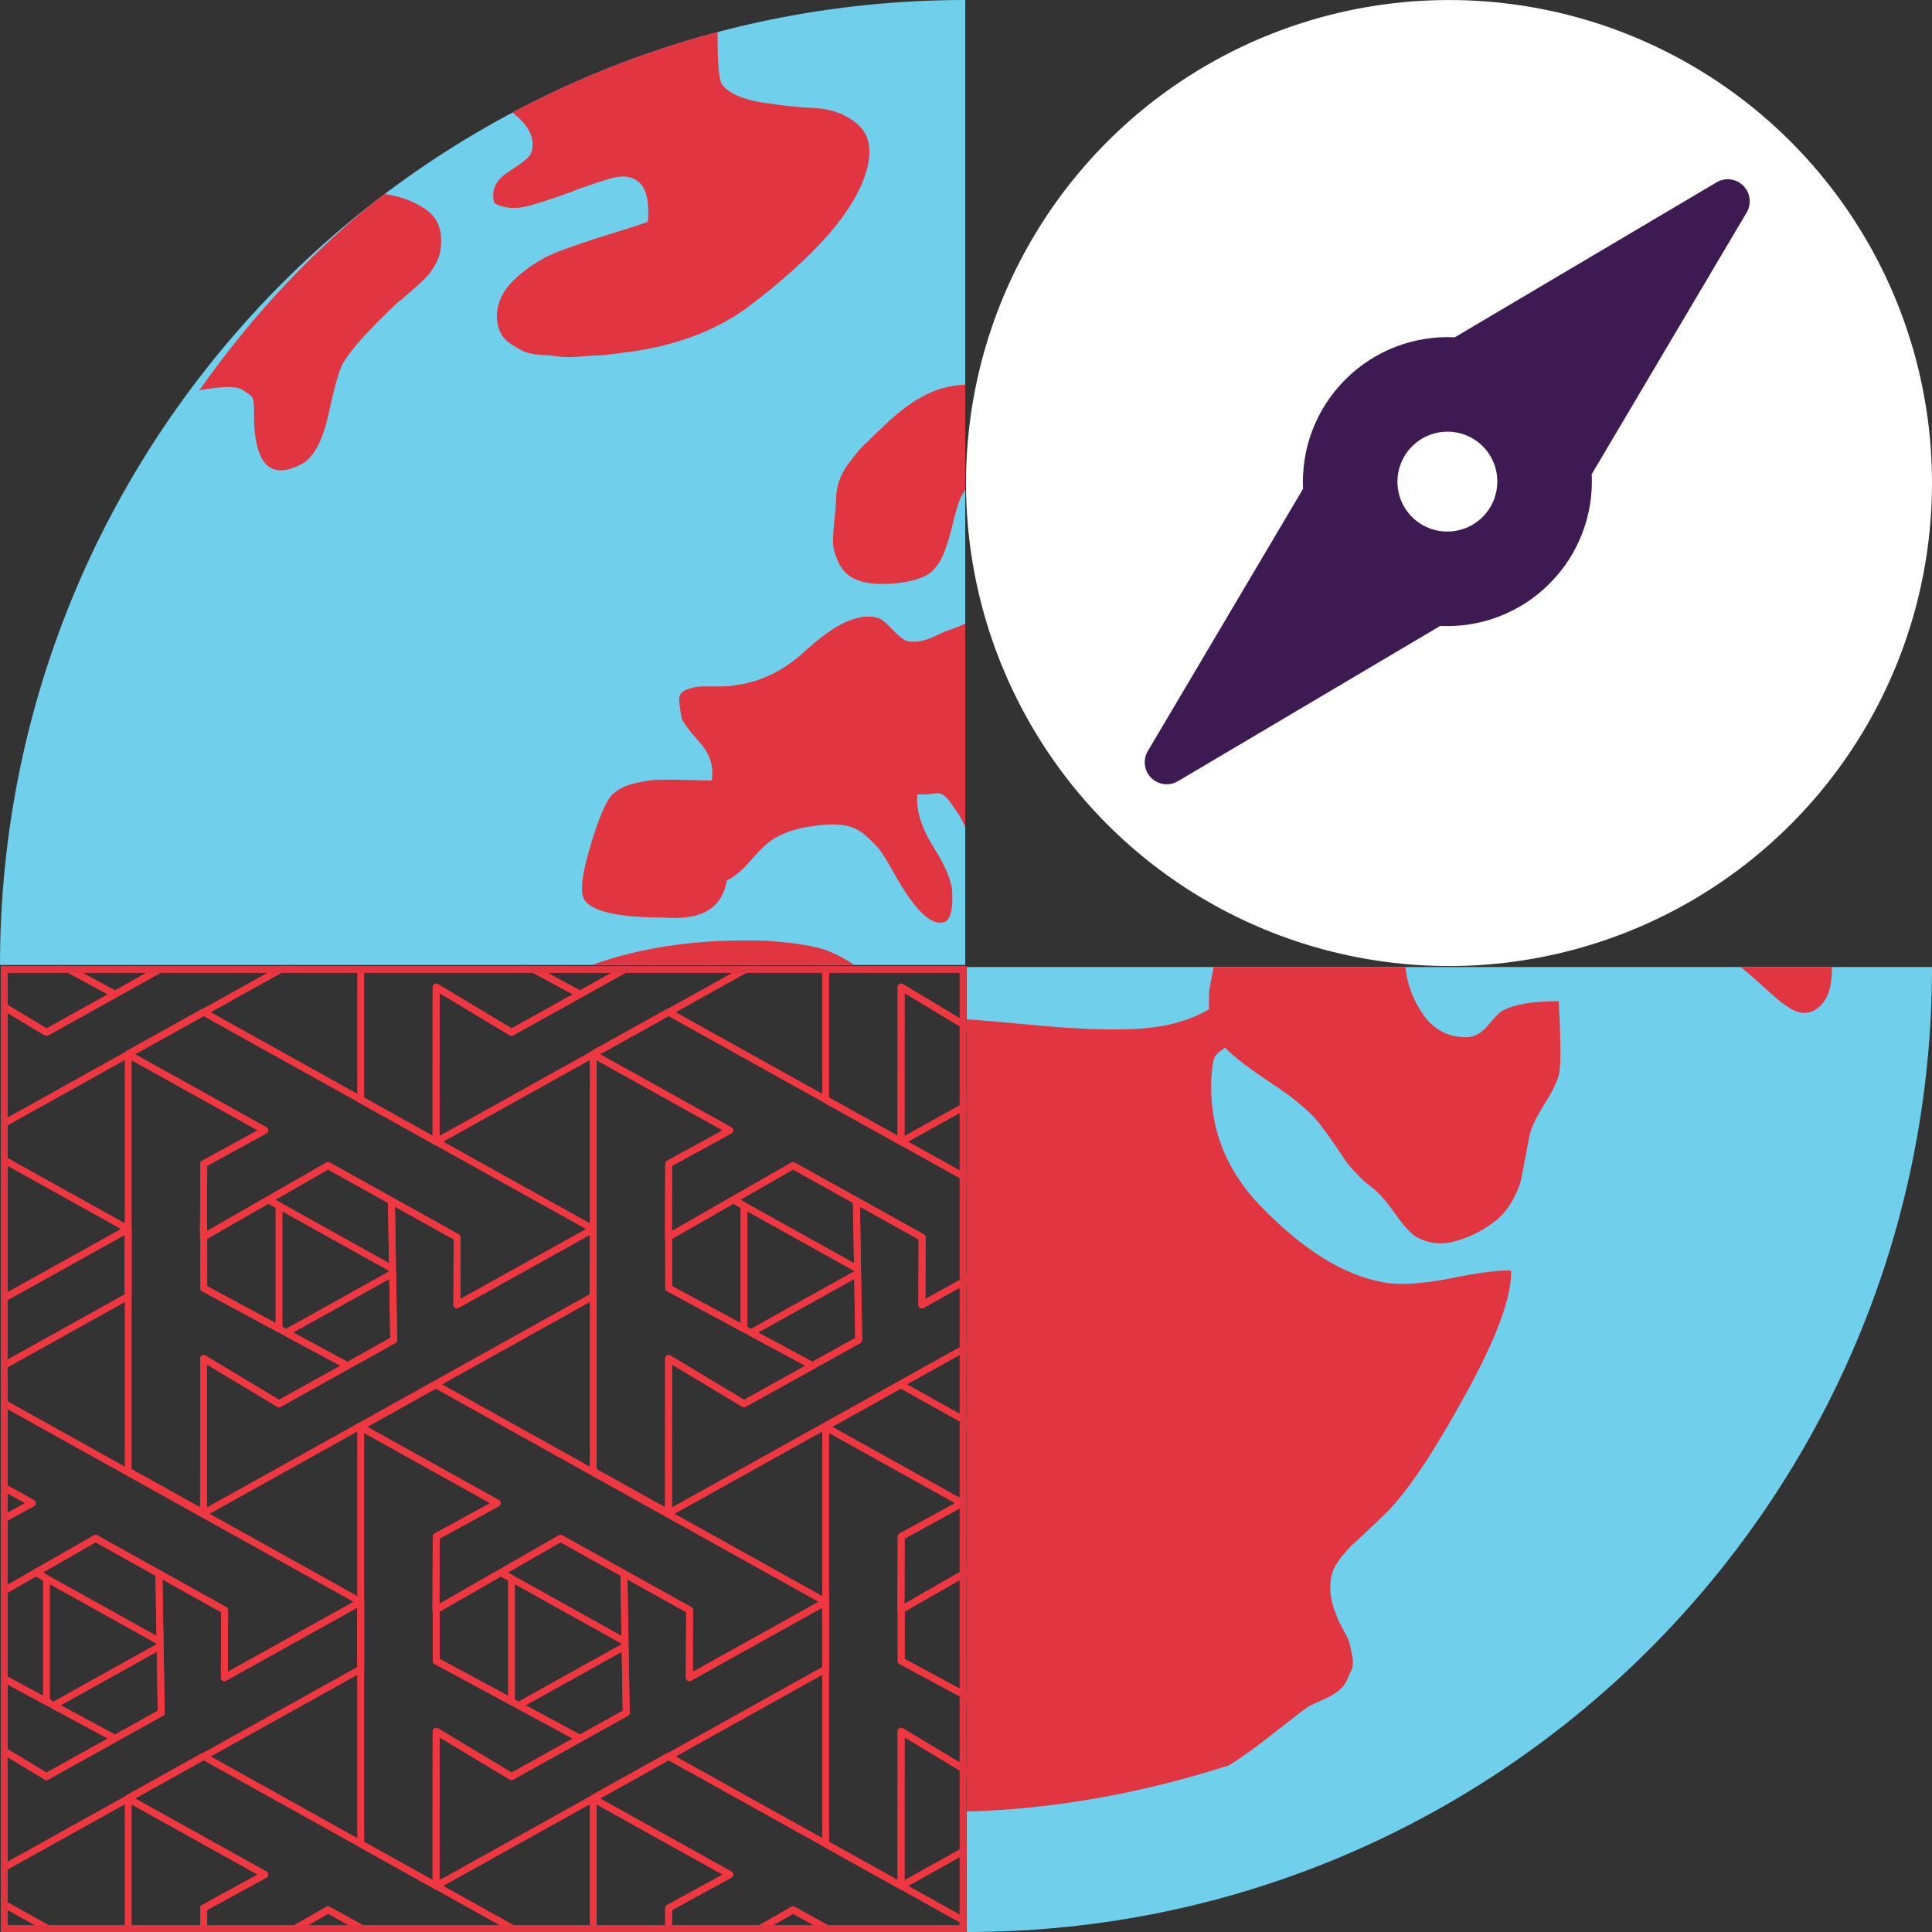 <?xml version="1.0" encoding="UTF-8" standalone="no"?>
<!DOCTYPE svg PUBLIC "-//W3C//DTD SVG 1.1//EN" "http://www.w3.org/Graphics/SVG/1.1/DTD/svg11.dtd">
<svg width="100%" height="100%" viewBox="0 0 280 280" version="1.1" xmlns="http://www.w3.org/2000/svg" xmlns:xlink="http://www.w3.org/1999/xlink" xml:space="preserve" xmlns:serif="http://www.serif.com/" style="fill-rule:evenodd;clip-rule:evenodd;stroke-linejoin:round;stroke-miterlimit:2;">
    <rect x="0" y="0" width="280" height="280" fill="#333333" stroke="none"/>
    <rect id="projects-destinations" x="0" y="0" width="280" height="280" style="fill:none;"/>
    <clipPath id="_clip1">
        <rect x="0" y="0" width="280" height="280"/>
    </clipPath>
    <g clip-path="url(#_clip1)">
        <circle cx="210" cy="70.006" r="70" style="fill:white;"/>
        <path d="M188.85,70.845C188.58,65.148 190.621,59.357 194.973,55.006C199.332,50.647 205.135,48.606 210.84,48.884L248.773,26.427C250.025,25.686 251.621,25.887 252.65,26.916C253.679,27.945 253.881,29.541 253.139,30.793L230.682,68.726C230.96,74.432 228.919,80.235 224.56,84.593C220.209,88.945 214.418,90.987 208.721,90.716L170.716,113.217C169.463,113.958 167.868,113.757 166.839,112.728C165.809,111.699 165.608,110.103 166.35,108.85L188.85,70.845ZM204.642,74.925C207.464,77.747 212.052,77.742 214.881,74.913C217.709,72.085 217.714,67.497 214.892,64.675C212.069,61.852 207.481,61.857 204.653,64.686C201.824,67.514 201.819,72.102 204.642,74.925Z" style="fill:rgb(61,26,82);"/>
        <path d="M139.89,0L139.89,139.852L0,139.853C-0,62.614 62.631,0 139.89,0ZM140.11,280L140.11,140.148L280,140.147C280,217.386 217.369,280 140.11,280Z" style="fill:rgb(112,207,235);"/>
        <clipPath id="_clip2">
            <path d="M139.89,0L139.89,139.852L0,139.853C-0,62.614 62.631,0 139.89,0ZM140.11,280L140.11,140.148L280,140.147C280,217.386 217.369,280 140.11,280Z"/>
        </clipPath>
        <g clip-path="url(#_clip2)">
            <path d="M71.665,29.457C71.104,27.662 71.777,26.147 73.686,24.912C75.594,23.678 76.66,22.836 76.885,22.387C77.783,20.255 76.773,18.123 73.854,15.991C79.13,13.073 89.232,9.145 104.162,4.208C104.049,4.32 103.993,4.6 103.993,5.049C103.993,9.314 104.218,11.726 104.667,12.288C105.677,13.522 107.529,14.364 110.223,14.812C112.917,15.261 115.499,15.542 117.968,15.654C120.438,15.766 122.514,16.524 124.198,17.927C125.882,19.329 126.387,21.433 125.714,24.239C124.254,30.187 118.361,37.032 108.034,44.775C103.432,48.03 97.819,50.106 91.197,51.003C91.084,51.003 90.439,51.088 89.26,51.256C88.082,51.424 87.24,51.509 86.735,51.509C86.23,51.509 85.332,51.565 84.041,51.677C82.75,51.789 81.74,51.789 81.01,51.677C80.28,51.565 79.382,51.48 78.316,51.424C77.25,51.368 76.38,51.172 75.706,50.835C75.033,50.499 74.387,50.106 73.77,49.657C73.152,49.208 72.703,48.647 72.423,47.974C72.142,47.3 72.002,46.515 72.002,45.617C72.114,43.597 73.096,41.773 74.948,40.146C76.801,38.519 78.737,37.313 80.757,36.527C82.778,35.742 85.247,34.9 88.166,34.002C91.084,33.104 92.993,32.487 93.891,32.151C94.115,29.345 93.722,27.465 92.712,26.511C91.702,25.558 90.327,25.333 88.587,25.838C86.847,26.343 84.939,26.988 82.862,27.774C80.785,28.559 78.765,29.233 76.801,29.794C74.836,30.355 73.124,30.243 71.665,29.457ZM57.69,183.816C55.22,169.564 59.71,157.669 71.16,148.13C81.375,139.714 94.676,135.786 111.065,136.347C114.545,136.571 117.239,136.964 119.147,137.525C121.055,138.086 123.244,139.321 125.714,141.229C131.102,145.381 136.209,147.569 141.036,147.793C141.26,147.793 144.459,148.074 150.633,148.635C156.807,149.196 161.774,149.336 165.534,149.056C169.295,148.775 172.522,147.85 175.216,146.279L175.216,144.259C175.216,143.81 175.356,142.884 175.637,141.481C175.917,140.078 176.086,139.012 176.142,138.283C176.198,137.553 176.058,136.768 175.721,135.926C175.384,135.084 174.767,134.439 173.869,133.99C172.522,133.429 170.193,133.261 166.881,133.485C163.57,133.71 161.297,133.261 160.062,132.139C158.042,130.231 158.322,128.323 160.904,126.415C163.486,124.508 166.909,122.712 171.175,121.029C175.44,119.346 177.91,118.167 178.583,117.494C179.818,116.26 180.492,115.193 180.604,114.296C180.716,112.051 178.303,110.929 173.364,110.929C167.639,110.929 163.598,111.995 161.241,114.127C158.996,116.147 156.919,119.458 155.011,124.059C154.337,125.63 153.215,127.706 151.643,130.287C150.072,132.868 149.118,134.383 148.781,134.832C148.444,134.159 147.771,133.345 146.76,132.391C145.75,131.437 145.189,130.904 145.077,130.792C143.954,129.333 142.776,126.977 141.541,123.722C141.316,123.273 140.951,122.432 140.446,121.197C139.941,119.963 139.548,119.093 139.268,118.588C138.987,118.083 138.482,117.326 137.752,116.316C137.023,115.306 136.349,114.857 135.732,114.969C135.114,115.081 134.188,115.137 132.954,115.137C132.729,117.382 133.515,119.935 135.311,122.796C137.107,125.658 138.005,127.874 138.005,129.445C138.117,131.914 137.724,133.317 136.826,133.654C135.255,134.103 133.347,132.588 131.102,129.109C130.653,128.435 130.035,127.397 129.249,125.995C128.464,124.592 127.846,123.61 127.397,123.049C126.948,122.488 126.275,121.815 125.377,121.029C124.479,120.243 123.44,119.766 122.262,119.598C121.083,119.43 119.708,119.458 118.137,119.682C115.218,120.019 112.917,120.861 111.233,122.207C110.672,122.656 109.802,123.554 108.623,124.901C107.445,126.247 106.35,127.145 105.34,127.594C104.667,131.634 101.636,133.429 96.248,132.98C89.513,132.98 85.64,132.083 84.63,130.287C84.069,129.277 84.321,126.921 85.388,123.217C86.454,119.514 87.436,116.989 88.334,115.642C89.008,114.745 90.018,114.099 91.365,113.707C92.712,113.314 93.947,113.089 95.069,113.033C96.192,112.977 97.651,112.977 99.447,113.033C101.243,113.089 102.478,113.117 103.151,113.117C103.488,111.097 102.899,109.246 101.383,107.563C99.868,105.879 98.998,104.701 98.774,104.028C98.549,102.793 98.437,101.867 98.437,101.25C98.437,100.633 98.83,100.184 99.615,99.903C100.401,99.623 101.131,99.483 101.804,99.483L104.33,99.483C105.34,99.483 106.07,99.427 106.519,99.314C110.223,98.865 113.647,97.182 116.79,94.264C121.055,90.337 124.535,88.766 127.229,89.551C127.678,89.663 128.351,90.196 129.249,91.15C130.147,92.104 130.877,92.693 131.438,92.918C132.112,93.03 132.757,93.03 133.375,92.918C133.992,92.806 134.665,92.581 135.395,92.244C136.125,91.908 136.602,91.683 136.826,91.571C139.633,90.673 141.765,89.551 143.225,88.205C144.684,86.858 146.255,84.838 147.939,82.145C150.858,77.207 151.307,73.167 149.286,70.025C147.939,68.117 146.199,67.444 144.066,68.005C141.934,68.566 140.306,69.969 139.183,72.213C138.847,72.999 138.482,74.233 138.089,75.916C137.696,77.6 137.247,79.059 136.742,80.293C136.237,81.527 135.535,82.481 134.637,83.155C133.403,83.94 131.607,84.417 129.249,84.585C126.892,84.754 125.04,84.501 123.693,83.828C122.683,83.267 121.953,82.481 121.504,81.471C121.055,80.461 120.803,79.648 120.746,79.03C120.69,78.413 120.746,77.263 120.915,75.58C121.083,73.896 121.167,72.886 121.167,72.55C121.167,71.54 121.308,70.614 121.588,69.772C121.869,68.931 122.318,68.089 122.935,67.247C123.553,66.406 124.058,65.76 124.451,65.312C124.844,64.863 125.545,64.161 126.555,63.207C127.566,62.254 128.239,61.608 128.576,61.272C130.484,59.476 132.392,58.101 134.301,57.148C136.209,56.194 138.398,55.717 140.867,55.717C143.337,55.717 145.301,55.773 146.76,55.885C148.22,55.997 150.521,56.446 153.664,57.232C156.807,58.017 158.94,58.522 160.062,58.747C164.103,59.532 168.256,57.512 172.522,52.687C173.195,51.789 174.177,50.835 175.468,49.825C176.759,48.815 177.657,47.833 178.162,46.879C178.667,45.926 178.92,44.607 178.92,42.924C178.92,41.689 178.696,38.182 178.247,32.403C177.797,26.624 177.769,21.77 178.162,17.842C178.555,13.915 179.594,10.604 181.277,7.911C204.85,16.44 224.493,30.748 240.209,50.835C255.924,70.923 265.016,93.703 267.485,119.177C266.587,121.197 266.082,122.544 265.97,123.217L265.128,130.287C265.128,130.96 265.212,132.503 265.381,134.916C265.549,137.329 265.577,139.461 265.465,141.313C265.353,143.164 264.904,144.539 264.118,145.437C263.444,146.222 262.715,146.671 261.929,146.783C261.143,146.896 260.301,146.671 259.403,146.11C258.505,145.549 257.692,144.932 256.962,144.259C256.232,143.585 255.39,142.828 254.436,141.986C253.482,141.144 252.724,140.499 252.163,140.05C250.143,138.591 248.515,137.525 247.28,136.852C246.046,136.179 244.558,135.505 242.818,134.832C241.078,134.159 239.367,133.906 237.683,134.075C235.999,134.243 234.203,134.776 232.295,135.674C227.468,137.694 222.978,138.704 218.825,138.704C218.264,138.704 217.001,138.647 215.037,138.535C213.072,138.423 211.613,138.367 210.659,138.367C209.705,138.367 208.526,138.479 207.123,138.704C205.72,138.928 204.569,139.377 203.671,140.05C203.896,142.519 204.737,144.82 206.197,146.952C207.656,149.084 209.62,150.206 212.09,150.318C213.437,150.431 214.616,149.87 215.626,148.635C216.636,147.401 217.366,146.671 217.815,146.447C219.498,145.549 222.192,145.1 225.897,145.1C226.233,151.16 226.233,154.751 225.897,155.873C225.56,156.996 224.858,158.398 223.792,160.082C222.726,161.765 222.024,163.224 221.687,164.458C221.575,165.019 221.379,166.057 221.098,167.572C220.817,169.087 220.593,170.237 220.425,171.023C220.256,171.809 219.863,172.763 219.246,173.885C218.628,175.007 217.871,175.961 216.973,176.746C215.177,178.205 213.184,179.243 210.995,179.86C208.807,180.478 206.814,180.225 205.018,179.103C204.232,178.542 203.25,177.42 202.072,175.736C200.893,174.053 199.855,172.875 198.957,172.201C198.059,171.528 197.245,170.799 196.515,170.013C195.786,169.228 195.252,168.582 194.916,168.077C194.579,167.572 194.046,166.787 193.316,165.721C192.587,164.655 191.997,163.841 191.548,163.28C190.313,161.484 187.956,159.436 184.476,157.136C180.997,154.835 178.696,153.068 177.573,151.833C176.675,152.395 176.142,152.899 175.973,153.348C175.805,153.797 175.665,154.751 175.553,156.21C175.216,163.28 177.573,169.452 182.624,174.726C188.798,181.123 194.747,184.826 200.472,185.836C202.829,186.285 206.113,186.089 210.322,185.247C214.531,184.405 217.422,184.041 218.993,184.153C219.106,187.968 216.861,194.028 212.258,202.333C207.768,210.525 204.008,216.136 200.977,219.166C200.416,219.727 199.63,220.484 198.62,221.438C197.61,222.392 196.824,223.121 196.263,223.626C195.701,224.131 195.084,224.805 194.411,225.646C193.737,226.488 193.288,227.273 193.064,228.003C192.839,228.732 192.755,229.602 192.811,230.612C192.867,231.622 193.12,232.688 193.569,233.81C193.793,234.484 194.158,235.269 194.663,236.167C195.168,237.065 195.477,237.738 195.589,238.187C195.701,238.636 195.842,239.309 196.01,240.207C196.178,241.105 196.038,241.89 195.589,242.563C195.252,243.573 194.803,244.331 194.242,244.836C193.681,245.341 192.895,245.818 191.885,246.267C190.875,246.716 190.145,247.052 189.696,247.277C189.023,247.726 187.339,249.016 184.645,251.148C181.951,253.281 179.762,254.852 178.078,255.862C164.047,260.35 150.24,262.595 136.658,262.595C136.209,262.595 135.563,262.567 134.722,262.511C133.88,262.455 133.234,262.426 132.785,262.426C131.102,260.519 129.811,256.759 128.913,251.148C128.688,249.689 128.407,246.828 128.071,242.563C127.734,238.299 127.341,235.045 126.892,232.8C126.555,230.893 126.078,228.957 125.461,226.993C124.844,225.029 124.03,222.729 123.019,220.091C122.009,217.454 121.28,215.518 120.831,214.284C119.708,210.805 118.473,208.589 117.126,207.635C115.779,206.681 113.198,206.092 109.381,205.867C107.248,205.755 103.881,205.643 99.279,205.531C94.676,205.419 90.972,205.306 88.166,205.194C85.36,205.082 81.992,204.633 78.063,203.847C74.135,203.062 70.964,201.94 68.55,200.481C66.137,199.022 63.892,196.89 61.815,194.084C59.739,191.279 58.364,187.856 57.69,183.816ZM28.898,56.558C36.643,45.561 45.567,36.078 55.67,28.111C58.027,28.447 60.019,29.177 61.647,30.299C63.274,31.421 64.032,33.048 63.92,35.18C63.92,36.303 63.667,37.313 63.162,38.21C62.657,39.108 62.18,39.781 61.731,40.23C61.282,40.679 60.58,41.324 59.626,42.166C58.672,43.008 57.971,43.597 57.522,43.934C53.593,47.637 51.011,50.499 49.776,52.518C49.215,53.416 48.514,55.829 47.672,59.757C46.83,63.684 45.567,66.153 43.883,67.163C39.393,69.632 37.036,67.556 36.811,60.935L36.811,59.252C36.811,58.803 36.783,58.41 36.727,58.073C36.671,57.737 36.503,57.456 36.222,57.232C35.942,57.007 35.521,56.727 34.959,56.39C34.061,55.941 32.041,55.997 28.898,56.558Z" style="fill:rgb(226,53,66);"/>
        </g>
        <g>
            <rect x="0.113" y="140.006" width="139.964" height="139.994" style="fill:none;"/>
            <clipPath id="_clip3">
                <rect x="0.113" y="140.006" width="139.964" height="139.994"/>
            </clipPath>
            <g clip-path="url(#_clip3)">
                <g>
                    <path d="M-29.017,56.107L-48.81,45.093L-48.797,45.018L-37.915,38.961L18.58,70.413L-1.176,81.399L-1.138,71.619L-10.664,66.317L-10.664,66.319L-19.845,61.21L-37.903,71.557L-37.863,60.951L-29.017,56.107ZM-25.923,85.42L-10.488,76.826L-10.325,86.486L-17.03,90.214L-25.923,85.42Z" style="fill:none;stroke:rgb(239,55,66);stroke-width:1px;"/>
                    <path d="M-1.176,81.399L18.579,70.413L18.579,80.152L-37.889,111.592L-37.878,89.168L-26.955,95.733L-17.025,90.217L-17.03,90.214L-10.325,86.486L-10.664,66.317L-1.137,71.619L-1.176,81.399ZM-28.502,66.171L-26.955,67.033L-26.955,84.863L-37.863,78.983L-37.869,71.537L-28.502,66.171Z" style="fill:none;stroke:rgb(239,55,66);stroke-width:1px;"/>
                    <path d="M4.678,2.274L-15.115,-8.74L-15.102,-8.815L-4.22,-14.872L52.274,16.581L32.518,27.566L32.557,17.787L23.031,12.484L23.031,12.486L13.85,7.378L-4.208,17.724L-4.169,7.119L4.678,2.274ZM7.772,31.587L23.207,22.993L23.369,32.654L16.665,36.382L7.772,31.587Z" style="fill:none;stroke:rgb(239,55,66);stroke-width:1px;"/>
                    <path d="M-4.183,35.336L-4.195,57.731L-15.115,51.652L-15.115,-8.74L4.678,2.274L-4.168,7.119L-4.208,17.724L-4.174,17.705L-4.168,25.15L16.67,36.384L6.739,41.901L-4.183,35.336ZM23.196,22.354L5.199,12.334L13.85,7.378L23.031,12.486L23.196,22.354ZM-4.168,57.744L-4.168,57.746L-4.17,57.745L-4.168,57.744Z" style="fill:none;stroke:rgb(239,55,66);stroke-width:1px;"/>
                    <path d="M32.518,27.566L52.274,16.581L52.274,26.319L-4.195,57.759L-4.183,35.336L6.739,41.901L16.67,36.384L16.665,36.382L23.369,32.653L23.031,12.484L32.557,17.787L32.518,27.566ZM5.192,12.338L6.739,13.201L6.739,31.031L-4.168,25.15L-4.174,17.705L5.192,12.338Z" style="fill:none;stroke:rgb(239,55,66);stroke-width:1px;"/>
                    <path d="M38.373,56.107L18.58,45.093L18.593,45.018L29.474,38.961L85.969,70.413L66.213,81.399L66.252,71.619L56.725,66.317L56.725,66.319L47.544,61.21L29.487,71.557L29.526,60.951L38.373,56.107ZM41.467,85.42L56.902,76.826L57.064,86.486L50.36,90.214L41.467,85.42Z" style="fill:none;stroke:rgb(239,55,66);stroke-width:1px;"/>
                    <path d="M29.512,89.168L29.5,111.564L18.58,105.484L18.58,45.093L38.373,56.107L29.526,60.951L29.487,71.557L29.521,71.537L29.526,78.983L50.365,90.217L40.434,95.733L29.512,89.168ZM56.891,76.187L38.894,66.167L47.544,61.21L56.725,66.319L56.891,76.187ZM29.527,111.577L29.527,111.579L29.525,111.578L29.527,111.577Z" style="fill:none;stroke:rgb(239,55,66);stroke-width:1px;"/>
                    <path d="M66.213,81.399L85.968,70.413L85.968,80.152L29.5,111.592L29.512,89.168L40.434,95.733L50.365,90.217L50.36,90.214L57.064,86.486L56.725,66.317L66.252,71.619L66.213,81.399ZM38.887,66.171L40.434,67.033L40.434,84.863L29.526,78.983L29.521,71.537L38.887,66.171Z" style="fill:none;stroke:rgb(239,55,66);stroke-width:1px;"/>
                    <path d="M72.067,2.274L52.274,-8.74L52.287,-8.815L63.169,-14.872L119.664,16.581L99.908,27.566L99.946,17.787L90.42,12.484L90.42,12.486L81.239,7.378L63.181,17.724L63.221,7.119L72.067,2.274ZM75.161,31.587L90.596,22.993L90.759,32.654L84.054,36.382L75.161,31.587Z" style="fill:none;stroke:rgb(239,55,66);stroke-width:1px;"/>
                    <path d="M63.206,35.336L63.195,57.731L52.274,51.652L52.274,-8.74L72.067,2.274L63.221,7.119L63.181,17.724L63.215,17.705L63.221,25.15L84.059,36.384L74.129,41.901L63.206,35.336ZM90.586,22.354L72.589,12.334L81.239,7.378L90.42,12.486L90.586,22.354ZM63.221,57.744L63.221,57.746L63.219,57.745L63.221,57.744Z" style="fill:none;stroke:rgb(239,55,66);stroke-width:1px;"/>
                    <path d="M99.908,27.566L119.663,16.581L119.663,26.319L63.195,57.759L63.206,35.336L74.129,41.901L84.059,36.384L84.054,36.382L90.759,32.653L90.42,12.484L99.947,17.787L99.908,27.566ZM72.582,12.338L74.129,13.201L74.129,31.031L63.221,25.15L63.215,17.705L72.582,12.338Z" style="fill:none;stroke:rgb(239,55,66);stroke-width:1px;"/>
                    <path d="M105.762,56.107L85.969,45.093L85.982,45.018L96.864,38.961L153.358,70.413L133.602,81.399L133.641,71.619L124.115,66.317L124.115,66.319L114.934,61.21L96.876,71.557L96.915,60.951L105.762,56.107ZM108.856,85.42L124.291,76.826L124.453,86.486L117.749,90.214L108.856,85.42Z" style="fill:none;stroke:rgb(239,55,66);stroke-width:1px;"/>
                    <path d="M96.901,89.168L96.889,111.564L85.969,105.484L85.969,45.093L105.762,56.107L96.916,60.951L96.876,71.557L96.91,71.537L96.916,78.983L117.754,90.217L107.823,95.733L96.901,89.168ZM124.28,76.187L106.283,66.167L114.934,61.21L124.115,66.319L124.28,76.187ZM96.916,111.577L96.916,111.579L96.914,111.578L96.916,111.577Z" style="fill:none;stroke:rgb(239,55,66);stroke-width:1px;"/>
                    <path d="M133.602,81.399L153.358,70.413L153.358,80.152L96.889,111.592L96.901,89.168L107.823,95.733L117.754,90.217L117.749,90.214L124.453,86.486L124.115,66.317L133.641,71.619L133.602,81.399ZM106.276,66.171L107.823,67.033L107.823,84.863L96.916,78.983L96.91,71.537L106.276,66.171Z" style="fill:none;stroke:rgb(239,55,66);stroke-width:1px;"/>
                    <path d="M139.457,2.274L119.664,-8.74L119.677,-8.815L130.558,-14.872L187.053,16.581L167.297,27.566L167.336,17.787L157.809,12.484L157.809,12.486L148.628,7.378L130.571,17.724L130.61,7.119L139.457,2.274ZM142.551,31.587L157.986,22.993L158.148,32.654L151.444,36.382L142.551,31.587Z" style="fill:none;stroke:rgb(239,55,66);stroke-width:1px;"/>
                    <path d="M130.596,35.336L130.584,57.731L119.664,51.652L119.664,-8.74L139.457,2.274L130.61,7.119L130.571,17.724L130.605,17.705L130.61,25.15L151.448,36.384L141.518,41.901L130.596,35.336ZM157.975,22.354L139.978,12.334L148.628,7.378L157.809,12.486L157.975,22.354ZM130.611,57.744L130.611,57.746L130.609,57.745L130.611,57.744Z" style="fill:none;stroke:rgb(239,55,66);stroke-width:1px;"/>
                    <path d="M167.297,27.566L187.052,16.581L187.052,26.319L130.584,57.759L130.596,35.336L141.518,41.901L151.448,36.384L151.444,36.382L158.148,32.653L157.809,12.484L167.336,17.787L167.297,27.566ZM139.971,12.338L141.518,13.201L141.518,31.031L130.61,25.15L130.605,17.705L139.971,12.338Z" style="fill:none;stroke:rgb(239,55,66);stroke-width:1px;"/>
                    <path d="M173.151,56.107L153.358,45.093L153.371,45.018L164.253,38.961L220.747,70.413L200.991,81.399L201.03,71.619L191.504,66.317L191.504,66.319L182.323,61.21L164.265,71.557L164.304,60.951L173.151,56.107ZM176.245,85.42L191.68,76.826L191.843,86.486L185.138,90.214L176.245,85.42Z" style="fill:none;stroke:rgb(239,55,66);stroke-width:1px;"/>
                    <path d="M164.29,89.168L164.279,111.564L153.358,105.484L153.358,45.093L173.151,56.107L164.305,60.951L164.265,71.557L164.299,71.537L164.305,78.983L185.143,90.217L175.213,95.733L164.29,89.168ZM191.67,76.187L173.673,66.167L182.323,61.21L191.504,66.319L191.67,76.187ZM164.305,111.577L164.305,111.579L164.303,111.578L164.305,111.577Z" style="fill:none;stroke:rgb(239,55,66);stroke-width:1px;"/>
                    <path d="M200.991,81.399L220.747,70.413L220.747,80.152L164.279,111.592L164.29,89.168L175.213,95.733L185.143,90.217L185.138,90.214L191.843,86.486L191.504,66.317L201.03,71.619L200.991,81.399ZM173.666,66.171L175.213,67.033L175.213,84.863L164.305,78.983L164.299,71.537L173.666,66.171Z" style="fill:none;stroke:rgb(239,55,66);stroke-width:1px;"/>
                    <path d="M206.846,2.274L187.053,-8.74L187.066,-8.815L197.948,-14.872L254.442,16.581L234.686,27.566L234.725,17.787L225.199,12.484L225.199,12.486L216.018,7.378L197.96,17.724L197.999,7.119L206.846,2.274ZM209.94,31.587L225.375,22.993L225.537,32.654L218.833,36.382L209.94,31.587Z" style="fill:none;stroke:rgb(239,55,66);stroke-width:1px;"/>
                    <path d="M197.985,35.336L197.973,57.731L187.053,51.652L187.053,-8.74L206.846,2.274L197.999,7.119L197.96,17.724L197.994,17.705L198,25.15L218.838,36.384L208.907,41.901L197.985,35.336ZM225.364,22.354L207.367,12.334L216.018,7.378L225.199,12.486L225.364,22.354ZM198,57.744L198,57.746L197.998,57.745L198,57.744Z" style="fill:none;stroke:rgb(239,55,66);stroke-width:1px;"/>
                    <path d="M234.686,27.566L254.442,16.581L254.442,26.319L197.973,57.759L197.985,35.336L208.907,41.901L218.838,36.384L218.833,36.382L225.537,32.653L225.199,12.484L234.725,17.787L234.686,27.566ZM207.36,12.338L208.907,13.201L208.907,31.031L198,25.15L197.994,17.705L207.36,12.338Z" style="fill:none;stroke:rgb(239,55,66);stroke-width:1px;"/>
                    <path d="M240.541,56.107L220.747,45.093L220.761,45.018L231.642,38.961L288.137,70.413L268.381,81.399L268.419,71.619L258.893,66.317L258.893,66.319L249.712,61.21L231.655,71.557L231.694,60.951L240.541,56.107ZM243.635,85.42L259.07,76.826L259.232,86.486L252.528,90.214L243.635,85.42Z" style="fill:none;stroke:rgb(239,55,66);stroke-width:1px;"/>
                    <path d="M231.679,89.168L231.668,111.564L220.747,105.484L220.747,45.093L240.541,56.107L231.694,60.951L231.655,71.557L231.688,71.537L231.694,78.983L252.532,90.217L242.602,95.733L231.679,89.168ZM259.059,76.187L241.062,66.167L249.712,61.21L258.893,66.319L259.059,76.187ZM231.695,111.577L231.695,111.579L231.693,111.578L231.695,111.577Z" style="fill:none;stroke:rgb(239,55,66);stroke-width:1px;"/>
                    <path d="M268.381,81.399L288.136,70.413L288.136,80.152L231.668,111.592L231.679,89.168L242.602,95.733L252.532,90.217L252.527,90.214L259.232,86.486L258.893,66.317L268.42,71.619L268.381,81.399ZM241.055,66.171L242.602,67.033L242.602,84.863L231.694,78.983L231.688,71.537L241.055,66.171Z" style="fill:none;stroke:rgb(239,55,66);stroke-width:1px;"/>
                    <path d="M274.235,2.274L254.442,-8.74L254.455,-8.815L265.337,-14.872L321.831,16.581L302.075,27.566L302.114,17.787L292.588,12.484L292.588,12.486L283.407,7.378L265.349,17.724L265.388,7.119L274.235,2.274ZM277.329,31.587L292.764,22.993L292.927,32.654L286.222,36.382L277.329,31.587Z" style="fill:none;stroke:rgb(239,55,66);stroke-width:1px;"/>
                    <path d="M265.374,35.336L265.363,57.731L254.442,51.652L254.442,-8.74L274.235,2.274L265.389,7.119L265.349,17.724L265.383,17.705L265.389,25.15L286.227,36.384L276.297,41.901L265.374,35.336ZM292.754,22.354L274.757,12.334L283.407,7.378L292.588,12.486L292.754,22.354ZM265.389,57.744L265.389,57.746L265.387,57.745L265.389,57.744Z" style="fill:none;stroke:rgb(239,55,66);stroke-width:1px;"/>
                    <path d="M302.075,27.566L321.831,16.581L321.831,26.319L265.363,57.759L265.374,35.336L276.297,41.901L286.227,36.384L286.222,36.382L292.927,32.653L292.588,12.484L302.114,17.787L302.075,27.566ZM274.75,12.338L276.297,13.201L276.297,31.031L265.389,25.15L265.383,17.705L274.75,12.338Z" style="fill:none;stroke:rgb(239,55,66);stroke-width:1px;"/>
                    <path d="M-29.017,271.679L-48.81,260.665L-48.797,260.59L-37.915,254.533L18.58,285.985L-1.176,296.971L-1.138,287.192L-10.664,281.889L-10.664,281.891L-19.845,276.782L-37.903,287.129L-37.863,276.523L-29.017,271.679ZM-25.923,300.992L-10.488,292.398L-10.325,302.058L-17.03,305.786L-25.923,300.992Z" style="fill:none;stroke:rgb(239,55,66);stroke-width:1px;"/>
                    <path d="M4.678,217.846L-15.115,206.833L-15.102,206.757L-4.22,200.7L52.274,232.153L32.518,243.138L32.557,233.359L23.031,228.056L23.031,228.058L13.85,222.95L-4.208,233.296L-4.169,222.691L4.678,217.846ZM7.772,247.16L23.207,238.565L23.369,248.226L16.665,251.954L7.772,247.16Z" style="fill:none;stroke:rgb(239,55,66);stroke-width:1px;"/>
                    <path d="M-4.183,250.908L-4.195,273.304L-15.115,267.224L-15.115,206.833L4.678,217.846L-4.168,222.691L-4.208,233.296L-4.174,233.277L-4.168,240.723L16.67,251.956L6.739,257.473L-4.183,250.908ZM23.196,237.926L5.199,227.906L13.85,222.95L23.031,228.058L23.196,237.926ZM-4.168,273.316L-4.168,273.318L-4.17,273.317L-4.168,273.316Z" style="fill:none;stroke:rgb(239,55,66);stroke-width:1px;"/>
                    <path d="M32.518,243.138L52.274,232.153L52.274,241.892L-4.195,273.331L-4.183,250.908L6.739,257.473L16.67,251.956L16.665,251.954L23.369,248.226L23.031,228.056L32.557,233.359L32.518,243.138ZM5.192,227.91L6.739,228.773L6.739,246.603L-4.168,240.722L-4.174,233.277L5.192,227.91Z" style="fill:none;stroke:rgb(239,55,66);stroke-width:1px;"/>
                    <path d="M38.373,271.679L18.58,260.665L18.593,260.59L29.474,254.533L85.969,285.985L66.213,296.971L66.252,287.192L56.725,281.889L56.725,281.891L47.544,276.782L29.487,287.129L29.526,276.523L38.373,271.679ZM41.467,300.992L56.902,292.398L57.064,302.058L50.36,305.786L41.467,300.992Z" style="fill:none;stroke:rgb(239,55,66);stroke-width:1px;"/>
                    <path d="M29.512,304.74L29.5,327.136L18.58,321.057L18.58,260.665L38.373,271.679L29.526,276.523L29.487,287.129L29.521,287.11L29.526,294.555L50.365,305.789L40.434,311.305L29.512,304.74ZM56.891,291.759L38.894,281.739L47.544,276.782L56.725,281.891L56.891,291.759ZM29.527,327.149L29.527,327.151L29.525,327.15L29.527,327.149Z" style="fill:none;stroke:rgb(239,55,66);stroke-width:1px;"/>
                    <path d="M72.067,217.846L52.274,206.833L52.287,206.757L63.169,200.7L119.664,232.153L99.908,243.138L99.946,233.359L90.42,228.056L90.42,228.058L81.239,222.95L63.181,233.296L63.221,222.691L72.067,217.846ZM75.161,247.16L90.596,238.565L90.759,248.226L84.054,251.954L75.161,247.16Z" style="fill:none;stroke:rgb(239,55,66);stroke-width:1px;"/>
                    <path d="M63.206,250.908L63.195,273.304L52.274,267.224L52.274,206.833L72.067,217.846L63.221,222.691L63.181,233.296L63.215,233.277L63.221,240.723L84.059,251.956L74.129,257.473L63.206,250.908ZM90.586,237.926L72.589,227.906L81.239,222.95L90.42,228.058L90.586,237.926ZM63.221,273.316L63.221,273.318L63.219,273.317L63.221,273.316Z" style="fill:none;stroke:rgb(239,55,66);stroke-width:1px;"/>
                    <path d="M99.908,243.138L119.663,232.153L119.663,241.892L63.195,273.331L63.206,250.908L74.129,257.473L84.059,251.956L84.054,251.954L90.759,248.226L90.42,228.056L99.947,233.359L99.908,243.138ZM72.582,227.91L74.129,228.773L74.129,246.603L63.221,240.722L63.215,233.277L72.582,227.91Z" style="fill:none;stroke:rgb(239,55,66);stroke-width:1px;"/>
                    <path d="M105.762,271.679L85.969,260.665L85.982,260.59L96.864,254.533L153.358,285.985L133.602,296.971L133.641,287.192L124.115,281.889L124.115,281.891L114.934,276.782L96.876,287.129L96.915,276.523L105.762,271.679ZM108.856,300.992L124.291,292.398L124.453,302.058L117.749,305.786L108.856,300.992Z" style="fill:none;stroke:rgb(239,55,66);stroke-width:1px;"/>
                    <path d="M96.901,304.74L96.889,327.136L85.969,321.057L85.969,260.665L105.762,271.679L96.916,276.523L96.876,287.129L96.91,287.11L96.916,294.555L117.754,305.789L107.823,311.305L96.901,304.74ZM124.28,291.759L106.283,281.739L114.934,276.782L124.115,281.891L124.28,291.759ZM96.916,327.149L96.916,327.151L96.914,327.15L96.916,327.149Z" style="fill:none;stroke:rgb(239,55,66);stroke-width:1px;"/>
                    <path d="M139.457,217.846L119.664,206.833L119.677,206.757L130.558,200.7L187.053,232.153L167.297,243.138L167.336,233.359L157.809,228.056L157.809,228.058L148.628,222.95L130.571,233.296L130.61,222.691L139.457,217.846ZM142.551,247.16L157.986,238.565L158.148,248.226L151.444,251.954L142.551,247.16Z" style="fill:none;stroke:rgb(239,55,66);stroke-width:1px;"/>
                    <path d="M130.596,250.908L130.584,273.304L119.664,267.224L119.664,206.833L139.457,217.846L130.61,222.691L130.571,233.296L130.605,233.277L130.61,240.723L151.448,251.956L141.518,257.473L130.596,250.908ZM157.975,237.926L139.978,227.906L148.628,222.95L157.809,228.058L157.975,237.926ZM130.611,273.316L130.611,273.318L130.609,273.317L130.611,273.316Z" style="fill:none;stroke:rgb(239,55,66);stroke-width:1px;"/>
                    <path d="M167.297,243.138L187.052,232.153L187.052,241.892L130.584,273.331L130.596,250.908L141.518,257.473L151.448,251.956L151.444,251.954L158.148,248.226L157.809,228.056L167.336,233.359L167.297,243.138ZM139.971,227.91L141.518,228.773L141.518,246.603L130.61,240.722L130.605,233.277L139.971,227.91Z" style="fill:none;stroke:rgb(239,55,66);stroke-width:1px;"/>
                    <path d="M173.151,271.679L153.358,260.665L153.371,260.59L164.253,254.533L220.747,285.985L200.991,296.971L201.03,287.192L191.504,281.889L191.504,281.891L182.323,276.782L164.265,287.129L164.304,276.523L173.151,271.679ZM176.245,300.992L191.68,292.398L191.843,302.058L185.138,305.786L176.245,300.992Z" style="fill:none;stroke:rgb(239,55,66);stroke-width:1px;"/>
                    <path d="M164.29,304.74L164.279,327.136L153.358,321.057L153.358,260.665L173.151,271.679L164.305,276.523L164.265,287.129L164.299,287.11L164.305,294.555L185.143,305.789L175.213,311.305L164.29,304.74ZM191.67,291.759L173.673,281.739L182.323,276.782L191.504,281.891L191.67,291.759ZM164.305,327.149L164.305,327.151L164.303,327.15L164.305,327.149Z" style="fill:none;stroke:rgb(239,55,66);stroke-width:1px;"/>
                    <path d="M206.846,217.846L187.053,206.833L187.066,206.757L197.948,200.7L254.442,232.153L234.686,243.138L234.725,233.359L225.199,228.056L225.199,228.058L216.018,222.95L197.96,233.296L197.999,222.691L206.846,217.846ZM209.94,247.16L225.375,238.565L225.537,248.226L218.833,251.954L209.94,247.16Z" style="fill:none;stroke:rgb(239,55,66);stroke-width:1px;"/>
                    <path d="M197.985,250.908L197.973,273.304L187.053,267.224L187.053,206.833L206.846,217.846L197.999,222.691L197.96,233.296L197.994,233.277L198,240.723L218.838,251.956L208.907,257.473L197.985,250.908ZM225.364,237.926L207.367,227.906L216.018,222.95L225.199,228.058L225.364,237.926ZM198,273.316L198,273.318L197.998,273.317L198,273.316Z" style="fill:none;stroke:rgb(239,55,66);stroke-width:1px;"/>
                    <path d="M234.686,243.138L254.442,232.153L254.442,241.892L197.973,273.331L197.985,250.908L208.907,257.473L218.838,251.956L218.833,251.954L225.537,248.226L225.199,228.056L234.725,233.359L234.686,243.138ZM207.36,227.91L208.907,228.773L208.907,246.603L198,240.722L197.994,233.277L207.36,227.91Z" style="fill:none;stroke:rgb(239,55,66);stroke-width:1px;"/>
                    <path d="M240.541,271.679L220.747,260.665L220.761,260.59L231.642,254.533L288.137,285.985L268.381,296.971L268.419,287.192L258.893,281.889L258.893,281.891L249.712,276.782L231.655,287.129L231.694,276.523L240.541,271.679ZM243.635,300.992L259.07,292.398L259.232,302.058L252.528,305.786L243.635,300.992Z" style="fill:none;stroke:rgb(239,55,66);stroke-width:1px;"/>
                    <path d="M231.679,304.74L231.668,327.136L220.747,321.057L220.747,260.665L240.541,271.679L231.694,276.523L231.655,287.129L231.688,287.11L231.694,294.555L252.532,305.789L242.602,311.305L231.679,304.74ZM259.059,291.759L241.062,281.739L249.712,276.782L258.893,281.891L259.059,291.759ZM231.695,327.149L231.695,327.151L231.693,327.15L231.695,327.149Z" style="fill:none;stroke:rgb(239,55,66);stroke-width:1px;"/>
                    <path d="M274.235,217.846L254.442,206.833L254.455,206.757L265.337,200.7L321.831,232.153L302.075,243.138L302.114,233.359L292.588,228.056L292.588,228.058L283.407,222.95L265.349,233.296L265.388,222.691L274.235,217.846ZM277.329,247.16L292.764,238.565L292.927,248.226L286.222,251.954L277.329,247.16Z" style="fill:none;stroke:rgb(239,55,66);stroke-width:1px;"/>
                    <path d="M265.374,250.908L265.363,273.304L254.442,267.224L254.442,206.833L274.235,217.846L265.389,222.691L265.349,233.296L265.383,233.277L265.389,240.723L286.227,251.956L276.297,257.473L265.374,250.908ZM292.754,237.926L274.757,227.906L283.407,222.95L292.588,228.058L292.754,237.926ZM265.389,273.316L265.389,273.318L265.387,273.317L265.389,273.316Z" style="fill:none;stroke:rgb(239,55,66);stroke-width:1px;"/>
                    <path d="M302.075,243.138L321.831,232.153L321.831,241.892L265.363,273.331L265.374,250.908L276.297,257.473L286.227,251.956L286.222,251.954L292.927,248.226L292.588,228.056L302.114,233.359L302.075,243.138ZM274.75,227.91L276.297,228.773L276.297,246.603L265.389,240.722L265.383,233.277L274.75,227.91Z" style="fill:none;stroke:rgb(239,55,66);stroke-width:1px;"/>
                    <path d="M-29.017,163.821L-48.81,152.807L-48.797,152.732L-37.915,146.675L18.58,178.127L-1.176,189.113L-1.138,179.333L-10.664,174.031L-10.664,174.033L-19.845,168.924L-37.903,179.271L-37.863,168.665L-29.017,163.821ZM-25.923,193.134L-10.488,184.539L-10.325,194.2L-17.03,197.928L-25.923,193.134Z" style="fill:none;stroke:rgb(239,55,66);stroke-width:1px;"/>
                    <path d="M-1.176,189.113L18.579,178.127L18.579,187.866L-37.889,219.306L-37.878,196.882L-26.955,203.447L-17.025,197.931L-17.03,197.928L-10.325,194.2L-10.664,174.031L-1.137,179.333L-1.176,189.113ZM-28.502,173.885L-26.955,174.747L-26.955,192.577L-37.863,186.697L-37.869,179.251L-28.502,173.885Z" style="fill:none;stroke:rgb(239,55,66);stroke-width:1px;"/>
                    <path d="M4.678,109.988L-15.115,98.974L-15.102,98.899L-4.22,92.842L52.274,124.295L32.518,135.28L32.557,125.501L23.031,120.198L23.031,120.2L13.85,115.091L-4.208,125.438L-4.169,114.833L4.678,109.988ZM7.772,139.301L23.207,130.707L23.369,140.368L16.665,144.096L7.772,139.301Z" style="fill:none;stroke:rgb(239,55,66);stroke-width:1px;"/>
                    <path d="M-4.183,143.05L-4.195,165.445L-15.115,159.366L-15.115,98.974L4.678,109.988L-4.168,114.832L-4.208,125.438L-4.174,125.419L-4.168,132.864L16.67,144.098L6.739,149.614L-4.183,143.05ZM23.196,130.068L5.199,120.048L13.85,115.091L23.031,120.2L23.196,130.068ZM-4.168,165.458L-4.168,165.46L-4.17,165.459L-4.168,165.458Z" style="fill:none;stroke:rgb(239,55,66);stroke-width:1px;"/>
                    <path d="M32.518,135.28L52.274,124.295L52.274,134.033L-4.195,165.473L-4.183,143.05L6.739,149.615L16.67,144.098L16.665,144.095L23.369,140.367L23.031,120.198L32.557,125.501L32.518,135.28ZM5.192,120.052L6.739,120.915L6.739,138.745L-4.168,132.864L-4.174,125.419L5.192,120.052Z" style="fill:none;stroke:rgb(239,55,66);stroke-width:1px;"/>
                    <path d="M38.373,163.821L18.58,152.807L18.593,152.732L29.474,146.675L85.969,178.127L66.213,189.113L66.252,179.333L56.725,174.031L56.725,174.033L47.544,168.924L29.487,179.271L29.526,168.665L38.373,163.821ZM41.467,193.134L56.902,184.539L57.064,194.2L50.36,197.928L41.467,193.134Z" style="fill:none;stroke:rgb(239,55,66);stroke-width:1px;"/>
                    <path d="M29.512,196.882L29.5,219.278L18.58,213.198L18.58,152.807L38.373,163.821L29.526,168.665L29.487,179.271L29.521,179.251L29.526,186.697L50.365,197.931L40.434,203.447L29.512,196.882ZM56.891,183.9L38.894,173.881L47.544,168.924L56.725,174.033L56.891,183.9ZM29.527,219.291L29.527,219.293L29.525,219.292L29.527,219.291Z" style="fill:none;stroke:rgb(239,55,66);stroke-width:1px;"/>
                    <path d="M66.213,189.113L85.968,178.127L85.968,187.866L29.5,219.306L29.512,196.882L40.434,203.447L50.365,197.931L50.36,197.928L57.064,194.2L56.725,174.031L66.252,179.333L66.213,189.113ZM38.887,173.885L40.434,174.747L40.434,192.577L29.526,186.697L29.521,179.251L38.887,173.885Z" style="fill:none;stroke:rgb(239,55,66);stroke-width:1px;"/>
                    <path d="M72.067,109.988L52.274,98.974L52.287,98.899L63.169,92.842L119.664,124.295L99.908,135.28L99.946,125.501L90.42,120.198L90.42,120.2L81.239,115.091L63.181,125.438L63.221,114.833L72.067,109.988ZM75.161,139.301L90.596,130.707L90.759,140.368L84.054,144.096L75.161,139.301Z" style="fill:none;stroke:rgb(239,55,66);stroke-width:1px;"/>
                    <path d="M63.206,143.05L63.195,165.445L52.274,159.366L52.274,98.974L72.067,109.988L63.221,114.832L63.181,125.438L63.215,125.419L63.221,132.864L84.059,144.098L74.129,149.614L63.206,143.05ZM90.586,130.068L72.589,120.048L81.239,115.091L90.42,120.2L90.586,130.068ZM63.221,165.458L63.221,165.46L63.219,165.459L63.221,165.458Z" style="fill:none;stroke:rgb(239,55,66);stroke-width:1px;"/>
                    <path d="M99.908,135.28L119.663,124.295L119.663,134.033L63.195,165.473L63.206,143.05L74.129,149.615L84.059,144.098L84.054,144.095L90.759,140.367L90.42,120.198L99.947,125.501L99.908,135.28ZM72.582,120.052L74.129,120.915L74.129,138.745L63.221,132.864L63.215,125.419L72.582,120.052Z" style="fill:none;stroke:rgb(239,55,66);stroke-width:1px;"/>
                    <path d="M105.762,163.821L85.969,152.807L85.982,152.732L96.864,146.675L153.358,178.127L133.602,189.113L133.641,179.333L124.115,174.031L124.115,174.033L114.934,168.924L96.876,179.271L96.915,168.665L105.762,163.821ZM108.856,193.134L124.291,184.539L124.453,194.2L117.749,197.928L108.856,193.134Z" style="fill:none;stroke:rgb(239,55,66);stroke-width:1px;"/>
                    <path d="M96.901,196.882L96.889,219.278L85.969,213.198L85.969,152.807L105.762,163.821L96.916,168.665L96.876,179.271L96.91,179.251L96.916,186.697L117.754,197.931L107.823,203.447L96.901,196.882ZM124.28,183.9L106.283,173.881L114.934,168.924L124.115,174.033L124.28,183.9ZM96.916,219.291L96.916,219.293L96.914,219.292L96.916,219.291Z" style="fill:none;stroke:rgb(239,55,66);stroke-width:1px;"/>
                    <path d="M133.602,189.113L153.358,178.127L153.358,187.866L96.889,219.306L96.901,196.882L107.823,203.447L117.754,197.931L117.749,197.928L124.453,194.2L124.115,174.031L133.641,179.333L133.602,189.113ZM106.276,173.885L107.823,174.747L107.823,192.577L96.916,186.697L96.91,179.251L106.276,173.885Z" style="fill:none;stroke:rgb(239,55,66);stroke-width:1px;"/>
                    <path d="M139.457,109.988L119.664,98.974L119.677,98.899L130.558,92.842L187.053,124.295L167.297,135.28L167.336,125.501L157.809,120.198L157.809,120.2L148.628,115.091L130.571,125.438L130.61,114.833L139.457,109.988ZM142.551,139.301L157.986,130.707L158.148,140.368L151.444,144.096L142.551,139.301Z" style="fill:none;stroke:rgb(239,55,66);stroke-width:1px;"/>
                    <path d="M130.596,143.05L130.584,165.445L119.664,159.366L119.664,98.974L139.457,109.988L130.61,114.832L130.571,125.438L130.605,125.419L130.61,132.864L151.448,144.098L141.518,149.614L130.596,143.05ZM157.975,130.068L139.978,120.048L148.628,115.091L157.809,120.2L157.975,130.068ZM130.611,165.458L130.611,165.46L130.609,165.459L130.611,165.458Z" style="fill:none;stroke:rgb(239,55,66);stroke-width:1px;"/>
                    <path d="M167.297,135.28L187.052,124.295L187.052,134.033L130.584,165.473L130.596,143.05L141.518,149.615L151.448,144.098L151.444,144.095L158.148,140.367L157.809,120.198L167.336,125.501L167.297,135.28ZM139.971,120.052L141.518,120.915L141.518,138.745L130.61,132.864L130.605,125.419L139.971,120.052Z" style="fill:none;stroke:rgb(239,55,66);stroke-width:1px;"/>
                    <path d="M173.151,163.821L153.358,152.807L153.371,152.732L164.253,146.675L220.747,178.127L200.991,189.113L201.03,179.333L191.504,174.031L191.504,174.033L182.323,168.924L164.265,179.271L164.304,168.665L173.151,163.821ZM176.245,193.134L191.68,184.539L191.843,194.2L185.138,197.928L176.245,193.134Z" style="fill:none;stroke:rgb(239,55,66);stroke-width:1px;"/>
                    <path d="M164.29,196.882L164.279,219.278L153.358,213.198L153.358,152.807L173.151,163.821L164.305,168.665L164.265,179.271L164.299,179.251L164.305,186.697L185.143,197.931L175.213,203.447L164.29,196.882ZM191.67,183.9L173.673,173.881L182.323,168.924L191.504,174.033L191.67,183.9ZM164.305,219.291L164.305,219.293L164.303,219.292L164.305,219.291Z" style="fill:none;stroke:rgb(239,55,66);stroke-width:1px;"/>
                    <path d="M200.991,189.113L220.747,178.127L220.747,187.866L164.279,219.306L164.29,196.882L175.213,203.447L185.143,197.931L185.138,197.928L191.843,194.2L191.504,174.031L201.03,179.333L200.991,189.113ZM173.666,173.885L175.213,174.747L175.213,192.577L164.305,186.697L164.299,179.251L173.666,173.885Z" style="fill:none;stroke:rgb(239,55,66);stroke-width:1px;"/>
                    <path d="M206.846,109.988L187.053,98.974L187.066,98.899L197.948,92.842L254.442,124.295L234.686,135.28L234.725,125.501L225.199,120.198L225.199,120.2L216.018,115.091L197.96,125.438L197.999,114.833L206.846,109.988ZM209.94,139.301L225.375,130.707L225.537,140.368L218.833,144.096L209.94,139.301Z" style="fill:none;stroke:rgb(239,55,66);stroke-width:1px;"/>
                    <path d="M197.985,143.05L197.973,165.445L187.053,159.366L187.053,98.974L206.846,109.988L197.999,114.832L197.96,125.438L197.994,125.419L198,132.864L218.838,144.098L208.907,149.614L197.985,143.05ZM225.364,130.068L207.367,120.048L216.018,115.091L225.199,120.2L225.364,130.068ZM198,165.458L198,165.46L197.998,165.459L198,165.458Z" style="fill:none;stroke:rgb(239,55,66);stroke-width:1px;"/>
                    <path d="M234.686,135.28L254.442,124.295L254.442,134.033L197.973,165.473L197.985,143.05L208.907,149.615L218.838,144.098L218.833,144.095L225.537,140.367L225.199,120.198L234.725,125.501L234.686,135.28ZM207.36,120.052L208.907,120.915L208.907,138.745L198,132.864L197.994,125.419L207.36,120.052Z" style="fill:none;stroke:rgb(239,55,66);stroke-width:1px;"/>
                    <path d="M240.541,163.821L220.747,152.807L220.761,152.732L231.642,146.675L288.137,178.127L268.381,189.113L268.419,179.333L258.893,174.031L258.893,174.033L249.712,168.924L231.655,179.271L231.694,168.665L240.541,163.821ZM243.635,193.134L259.07,184.539L259.232,194.2L252.528,197.928L243.635,193.134Z" style="fill:none;stroke:rgb(239,55,66);stroke-width:1px;"/>
                    <path d="M231.679,196.882L231.668,219.278L220.747,213.198L220.747,152.807L240.541,163.821L231.694,168.665L231.655,179.271L231.688,179.251L231.694,186.697L252.532,197.931L242.602,203.447L231.679,196.882ZM259.059,183.9L241.062,173.881L249.712,168.924L258.893,174.033L259.059,183.9ZM231.695,219.291L231.695,219.293L231.693,219.292L231.695,219.291Z" style="fill:none;stroke:rgb(239,55,66);stroke-width:1px;"/>
                    <path d="M268.381,189.113L288.136,178.127L288.136,187.866L231.668,219.306L231.679,196.882L242.602,203.447L252.532,197.931L252.527,197.928L259.232,194.2L258.893,174.031L268.42,179.333L268.381,189.113ZM241.055,173.885L242.602,174.747L242.602,192.577L231.694,186.697L231.688,179.251L241.055,173.885Z" style="fill:none;stroke:rgb(239,55,66);stroke-width:1px;"/>
                    <path d="M274.235,109.988L254.442,98.974L254.455,98.899L265.337,92.842L321.831,124.295L302.075,135.28L302.114,125.501L292.588,120.198L292.588,120.2L283.407,115.091L265.349,125.438L265.388,114.833L274.235,109.988ZM277.329,139.301L292.764,130.707L292.927,140.368L286.222,144.096L277.329,139.301Z" style="fill:none;stroke:rgb(239,55,66);stroke-width:1px;"/>
                    <path d="M265.374,143.05L265.363,165.445L254.442,159.366L254.442,98.974L274.235,109.988L265.389,114.832L265.349,125.438L265.383,125.419L265.389,132.864L286.227,144.098L276.297,149.614L265.374,143.05ZM292.754,130.068L274.757,120.048L283.407,115.091L292.588,120.2L292.754,130.068ZM265.389,165.458L265.389,165.46L265.387,165.459L265.389,165.458Z" style="fill:none;stroke:rgb(239,55,66);stroke-width:1px;"/>
                    <path d="M302.075,135.28L321.831,124.295L321.831,134.033L265.363,165.473L265.374,143.05L276.297,149.615L286.227,144.098L286.222,144.095L292.927,140.367L292.588,120.198L302.114,125.501L302.075,135.28ZM274.75,120.052L276.297,120.915L276.297,138.745L265.389,132.864L265.383,125.419L274.75,120.052Z" style="fill:none;stroke:rgb(239,55,66);stroke-width:1px;"/>
                </g>
            </g>
            <path d="M140.077,140.006L140.077,280L0.113,280L0.113,140.006L140.077,140.006ZM139.077,141.006L1.113,141.006L1.113,279L139.077,279L139.077,141.006Z" style="fill:rgb(226,53,66);"/>
        </g>
    </g>
</svg>
